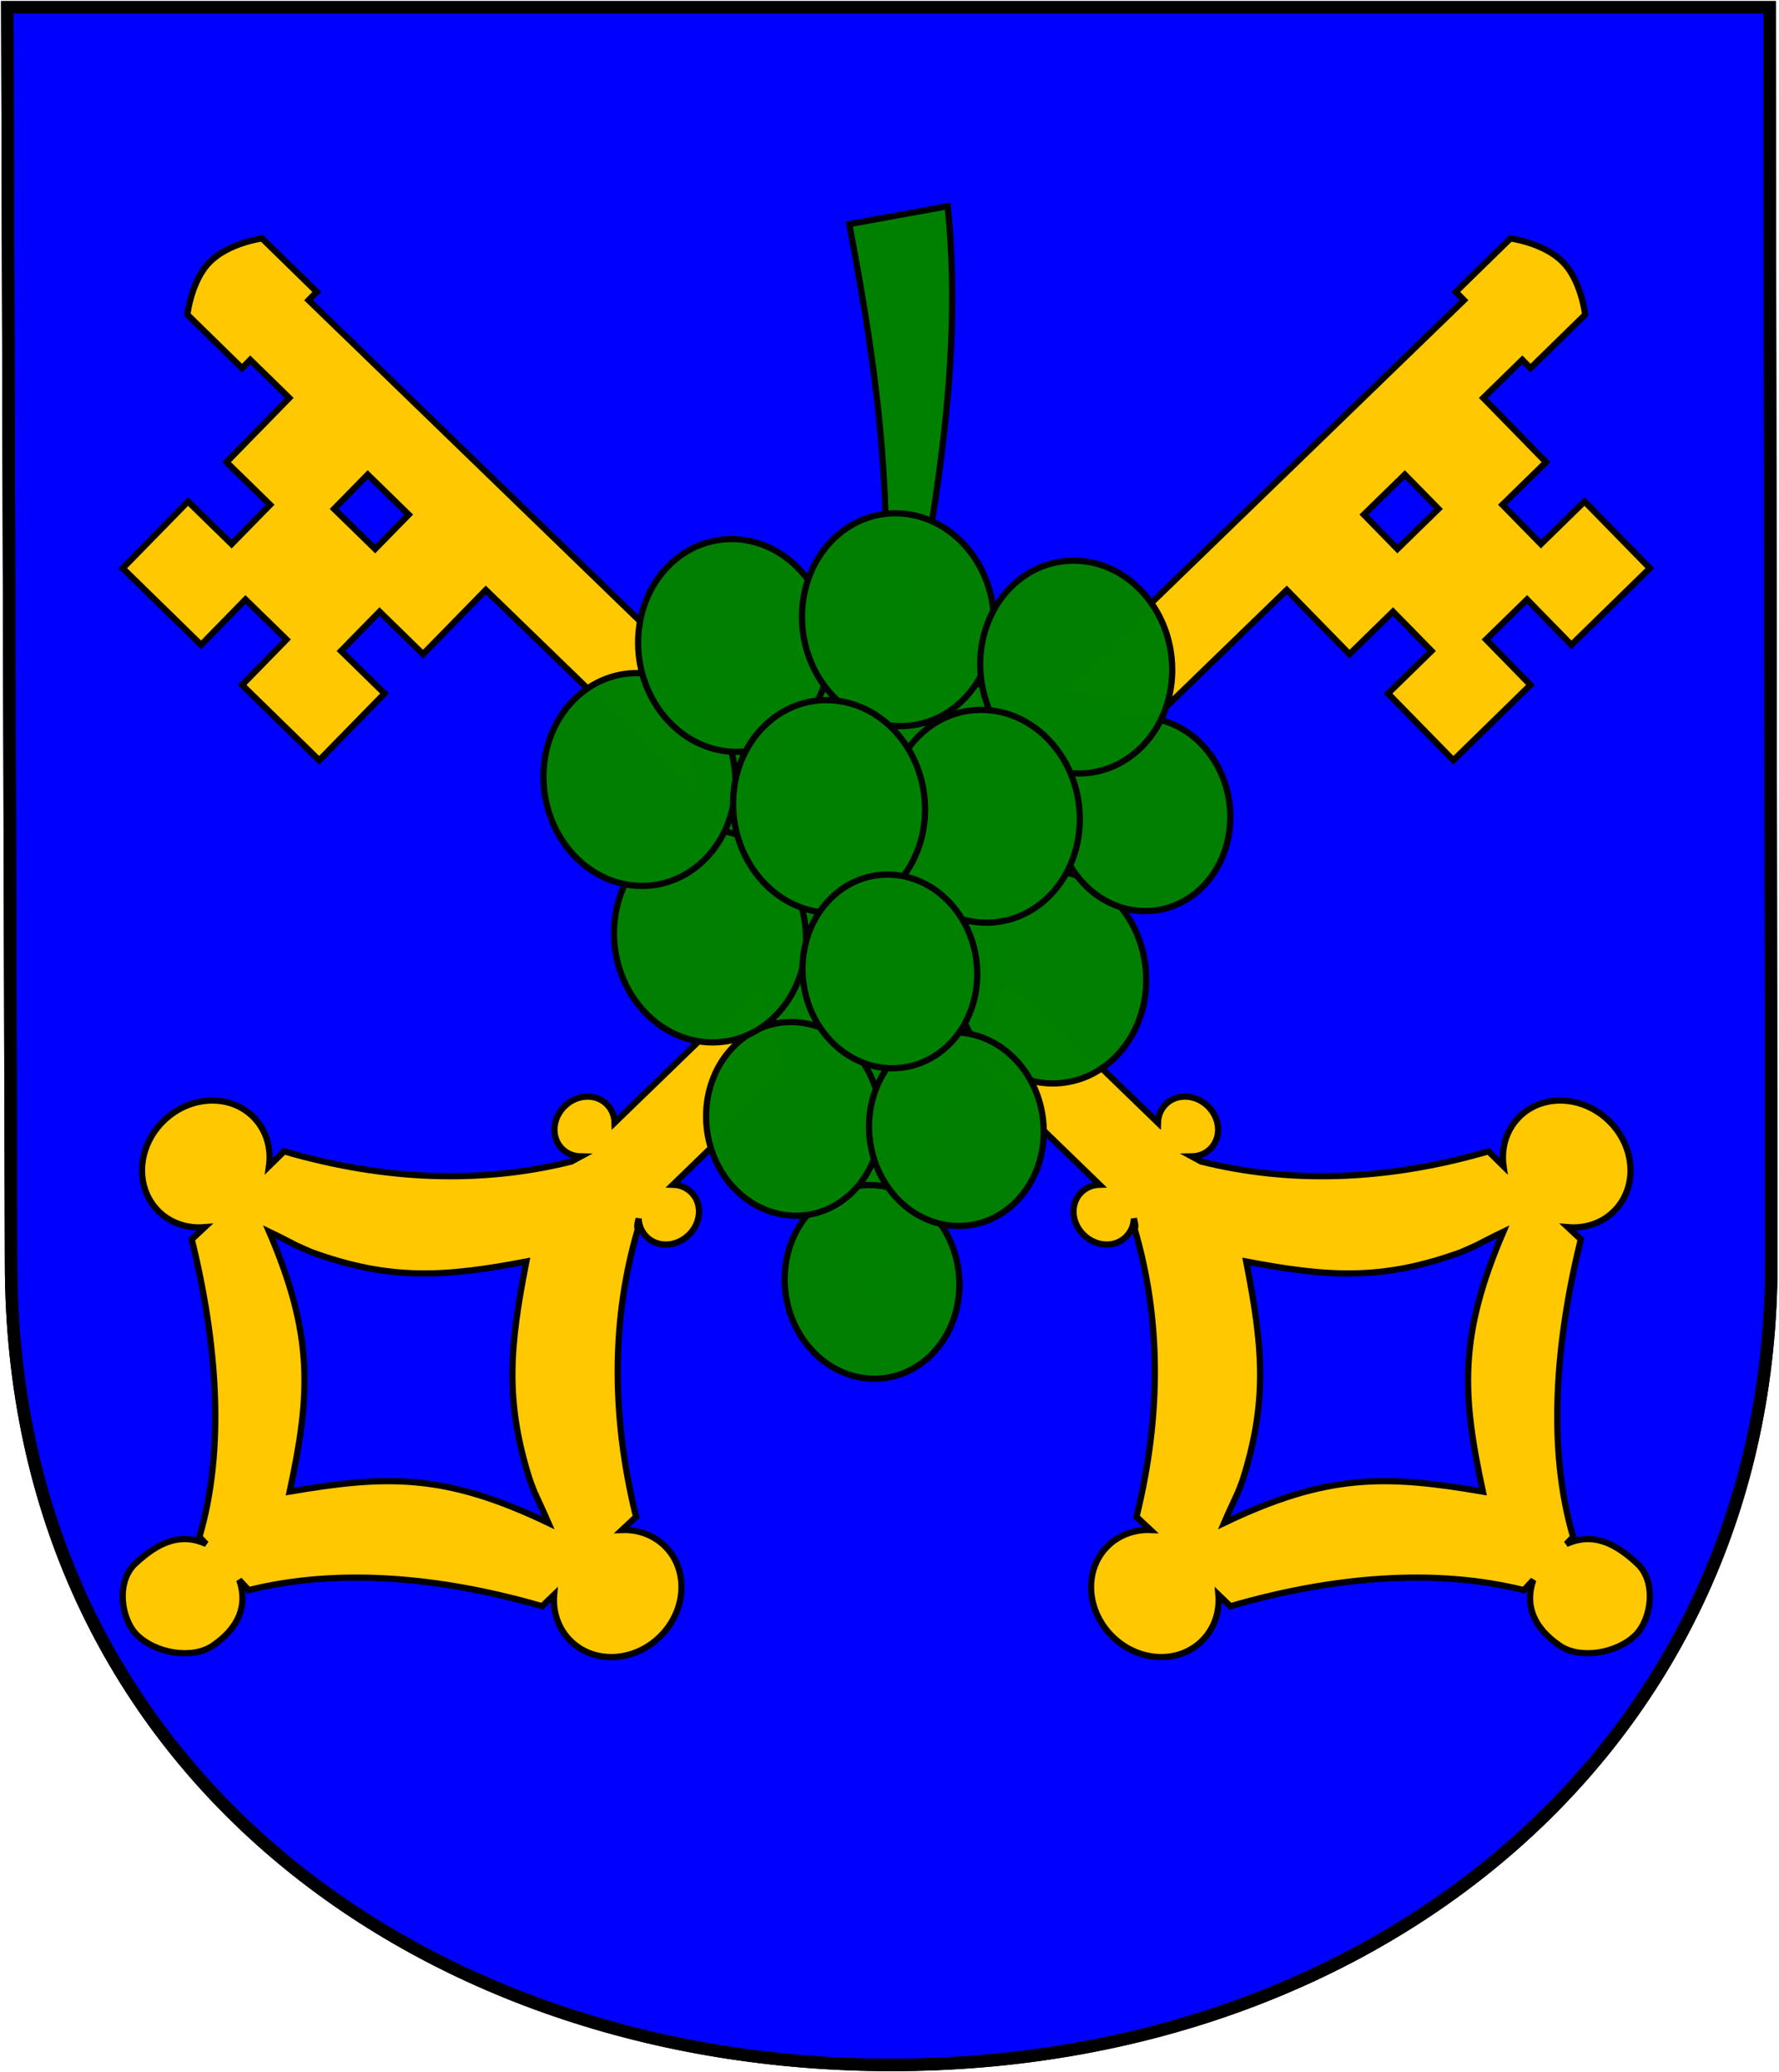 <svg width="859" height="1000" viewBox="0 0 859 1000" fill="none" xmlns="http://www.w3.org/2000/svg">
<g clip-path="url(#clip0_905_10984)">
<g clip-path="url(#clip1_905_10984)">
<path d="M3.531 3.529L5.333 609.319C5.333 852.207 203.397 996.476 430.466 996.476C430.688 996.476 430.906 996.476 431.128 996.476C665.295 996.184 855.306 841.862 855.306 609.356L855.196 540.498V530.13L854.46 3.529H431.128H429.4H3.531Z" fill="#0000FF" stroke="black" stroke-width="6"/>
<path d="M3.531 3.529L5.334 609.321C5.334 852.21 203.401 996.471 430.471 996.471C664.944 996.471 855.3 842.048 855.301 609.321L854.456 3.529H3.531Z" stroke="black" stroke-width="6"/>
<path fill-rule="evenodd" clip-rule="evenodd" d="M100.057 127.732C92.093 137.088 90.482 151.847 90.482 151.847L116.878 177.657L120.828 173.632L139.674 192.036L109.376 223.02L130.428 243.581L111.83 262.554L90.778 241.994L59.246 274.218L97.121 311.201L118.538 289.29L138.339 308.609L116.901 330.542L154.117 366.893L185.67 334.647L164.663 314.13L183.262 295.157L204.268 315.674L234.566 284.69L530.941 571.717C527.541 571.813 524.303 573.089 521.885 575.609C516.64 581.075 517.308 590.187 523.378 596.007C529.449 601.828 538.607 602.137 543.852 596.671C546.139 594.287 547.418 591.255 547.499 588.052C547.721 588.825 548.075 590.296 548.164 591.405C548.166 591.447 548.169 591.538 548.171 591.579C548.167 591.752 548.165 592.049 548.153 592.188C548.14 592.296 548.106 592.514 548.084 592.624C548.073 592.669 548.041 592.819 548.029 592.863C548.022 592.87 547.954 592.943 547.945 592.95C547.939 592.959 547.878 593.021 547.862 593.037C560.314 635.274 561.11 681.843 548.756 731.968C551.486 734.516 553.406 736.314 555.564 738.329C547.638 738.034 539.915 740.819 534.315 746.656C523.202 758.237 524.613 777.711 537.475 790.043C550.337 802.375 569.77 802.887 580.883 791.306C586.527 785.424 588.992 777.528 588.314 769.562C589.985 771.182 591.883 772.968 594.106 775.116C643.694 760.691 693.074 756.673 735.809 767.35C737.622 765.429 739.08 763.787 740.353 762.433C736.081 774.716 740.633 785.564 753.067 794.088C762.947 800.861 780.573 797.909 789.653 789.08C797.413 781.534 800.002 763.413 790.625 754.63C779.247 743.972 768.608 739.583 756.317 745.069C757.289 744.033 758.385 742.939 759.595 741.653C747.142 699.417 750.946 648.191 763.299 598.065C760.904 595.848 758.871 593.875 757.058 592.206C765.495 592.92 773.827 590.23 779.774 584.033C790.887 572.451 789.566 553.064 776.704 540.732C763.841 528.4 744.318 527.801 733.205 539.382C727.171 545.671 724.815 554.241 725.996 562.759C723.802 560.594 721.589 558.449 718.697 555.593C669.109 570.019 622.682 571.186 579.947 560.508L575.419 558.046C578.881 557.99 582.19 556.716 584.649 554.154C589.894 548.688 589.203 539.554 583.133 533.734C577.063 527.914 567.927 527.627 562.682 533.092C560.387 535.484 559.2 538.582 559.126 541.798L148.996 144.867L152.946 140.842L126.529 115.054C126.529 115.054 110.302 117.24 101.289 126.448C100.937 126.808 100.597 127.135 100.266 127.514C100.203 127.587 100.12 127.658 100.057 127.732ZM161.312 245.577L177.549 229.019L197.35 248.338L181.135 264.918L161.312 245.577ZM601.732 608.76C641.361 616.304 667.577 618.041 705.599 604.197C707.232 603.512 709.859 602.309 712.746 601.022C716.015 599.385 720.246 597.103 725.914 594.389C704.219 644.97 705.952 672.869 716.015 719.797C668.69 711.701 640.712 711.154 591.059 734.929C593.535 729.154 595.64 724.834 597.14 721.5C597.152 721.449 597.224 721.269 597.237 721.217C597.246 721.209 597.332 721.116 597.342 721.108C597.362 721.087 597.421 721.025 597.425 721.021C598.519 718.27 599.438 715.793 600.016 714.231C612.298 675.65 609.663 649.339 601.732 608.76Z" fill="#FFC800" stroke="black" stroke-width="3"/>
<path fill-rule="evenodd" clip-rule="evenodd" d="M755.823 127.732C763.786 137.088 765.398 151.847 765.398 151.847L739.002 177.657L735.052 173.632L716.206 192.036L746.504 223.02L725.452 243.581L744.05 262.554L765.102 241.994L796.634 274.218L758.759 311.201L737.342 289.29L717.541 308.609L738.979 330.542L701.763 366.893L670.21 334.647L691.217 314.13L672.618 295.157L651.611 315.674L621.313 284.69L324.939 571.717C328.339 571.813 331.577 573.089 333.995 575.609C339.24 581.075 338.572 590.187 332.501 596.007C326.431 601.828 317.273 602.137 312.028 596.671C309.741 594.287 308.462 591.255 308.381 588.052C308.159 588.825 307.805 590.296 307.716 591.405C307.714 591.447 307.711 591.538 307.709 591.579C307.713 591.752 307.714 592.049 307.727 592.188C307.74 592.296 307.774 592.514 307.795 592.624C307.807 592.669 307.839 592.819 307.851 592.863C307.858 592.87 307.926 592.943 307.934 592.95C307.941 592.959 308.002 593.021 308.018 593.037C295.566 635.274 294.77 681.843 307.123 731.968C304.394 734.516 302.474 736.314 300.316 738.329C308.242 738.034 315.965 740.819 321.565 746.656C332.678 758.237 331.266 777.711 318.404 790.043C305.542 802.375 286.11 802.887 274.997 791.306C269.353 785.424 266.888 777.528 267.566 769.562C265.895 771.182 263.997 772.968 261.773 775.116C212.186 760.691 162.806 756.673 120.071 767.35C118.258 765.429 116.799 763.787 115.527 762.433C119.799 774.716 115.247 785.564 102.813 794.088C92.933 800.861 75.307 797.909 66.227 789.08C58.467 781.534 55.878 763.413 65.255 754.63C76.633 743.972 87.272 739.583 99.563 745.069C98.591 744.033 97.495 742.939 96.285 741.653C108.738 699.417 104.934 648.191 92.581 598.065C94.976 595.848 97.009 593.875 98.822 592.206C90.385 592.92 82.053 590.23 76.106 584.033C64.993 572.451 66.314 553.064 79.176 540.732C92.038 528.4 111.562 527.801 122.675 539.382C128.709 545.671 131.065 554.241 129.884 562.759C132.078 560.594 134.29 558.449 137.183 555.593C186.771 570.019 233.197 571.186 275.932 560.508L280.461 558.046C276.998 557.99 273.689 556.716 271.231 554.154C265.986 548.688 266.677 539.554 272.747 533.734C278.817 527.914 287.953 527.627 293.198 533.092C295.493 535.484 296.68 538.582 296.754 541.798L706.884 144.867L702.934 140.842L729.351 115.054C729.351 115.054 745.578 117.24 754.59 126.448C754.942 126.808 755.283 127.135 755.614 127.514C755.677 127.587 755.76 127.658 755.823 127.732ZM694.568 245.577L678.331 229.019L658.53 248.338L674.744 264.918L694.568 245.577ZM254.148 608.76C214.519 616.304 188.303 618.041 150.281 604.197C148.648 603.512 146.02 602.309 143.134 601.022C139.864 599.385 135.634 597.103 129.965 594.389C151.66 644.97 149.928 672.869 139.865 719.797C187.189 711.701 215.168 711.154 264.821 734.929C262.344 729.154 260.24 724.834 258.74 721.5C258.727 721.449 258.656 721.269 258.643 721.217C258.634 721.209 258.548 721.116 258.538 721.108C258.518 721.087 258.459 721.025 258.455 721.021C257.36 718.27 256.442 715.793 255.864 714.231C243.582 675.65 246.217 649.339 254.148 608.76Z" fill="#FFC800" stroke="black" stroke-width="3"/>
<path fill-rule="evenodd" clip-rule="evenodd" d="M540.869 338.493L318.376 311.401L416.69 635.034L540.869 338.493Z" fill="#008000" stroke="black" stroke-width="3.007"/>
<path opacity="0.99" d="M390.362 649.72C374.39 630.469 375.185 600.905 392.137 583.729C409.088 566.552 435.808 568.235 451.78 587.486C467.752 606.737 466.957 636.301 450.006 653.477C433.055 670.654 406.334 668.971 390.362 649.72Z" fill="#008000" stroke="black" stroke-width="3.007" stroke-linejoin="round"/>
<path opacity="0.99" d="M352.429 571.058C336.457 551.807 337.252 522.243 354.203 505.066C371.154 487.89 397.875 489.573 413.847 508.824C429.819 528.074 429.024 557.638 412.072 574.815C395.121 591.992 368.401 590.308 352.429 571.058Z" fill="#008000" stroke="black" stroke-width="3.007" stroke-linejoin="round"/>
<path opacity="0.99" d="M473.348 505.671C455.797 484.517 456.67 452.029 475.298 433.153C493.926 414.278 523.289 416.128 540.84 437.282C558.392 458.437 557.518 490.925 538.891 509.8C520.263 528.675 490.9 526.826 473.348 505.671Z" fill="#008000" stroke="black" stroke-width="3.007" stroke-linejoin="round"/>
<path opacity="0.99" d="M431.081 576.012C415.109 556.762 415.904 527.198 432.855 510.021C449.807 492.844 476.527 494.528 492.499 513.778C508.471 533.029 507.676 562.593 490.725 579.77C473.773 596.946 447.053 595.263 431.081 576.012Z" fill="#008000" stroke="black" stroke-width="3.007" stroke-linejoin="round"/>
<path opacity="0.99" d="M309.09 485.88C291.539 464.726 292.412 432.238 311.04 413.362C329.668 394.487 359.031 396.337 376.583 417.491C394.134 438.646 393.261 471.134 374.633 490.009C356.005 508.885 326.642 507.035 309.09 485.88Z" fill="#008000" stroke="black" stroke-width="3.007" stroke-linejoin="round"/>
<path opacity="0.99" d="M275.012 410.366C257.461 389.212 258.334 356.724 276.962 337.849C295.59 318.973 324.953 320.823 342.504 341.977C360.056 363.132 359.183 395.62 340.555 414.495C321.927 433.371 292.564 431.521 275.012 410.366Z" fill="#008000" stroke="black" stroke-width="3.007" stroke-linejoin="round"/>
<path opacity="0.99" d="M320.739 345.691C303.187 324.537 304.061 292.049 322.689 273.173C341.316 254.298 370.679 256.148 388.231 277.302C405.783 298.457 404.909 330.945 386.281 349.82C367.653 368.695 338.29 366.846 320.739 345.691Z" fill="#008000" stroke="black" stroke-width="3.007" stroke-linejoin="round"/>
<path fill-rule="evenodd" clip-rule="evenodd" d="M410.087 108.147C424.204 182.84 435.879 260.975 420.627 355.968C418.849 367.044 430.47 350.31 430.216 362.163C445.011 277.07 466.741 188.636 457.589 99.517L410.087 108.147Z" fill="#008000" stroke="black" stroke-width="3.007"/>
<path opacity="0.99" d="M399.856 333.241C382.304 312.087 383.178 279.599 401.806 260.724C420.434 241.848 449.797 243.698 467.348 264.852C484.9 286.007 484.026 318.495 465.398 337.37C446.771 356.246 417.408 354.396 399.856 333.241Z" fill="#008000" stroke="black" stroke-width="3.007" stroke-linejoin="round"/>
<path opacity="0.99" d="M521.171 424.057C505.199 404.807 505.994 375.243 522.945 358.066C539.897 340.889 566.617 342.573 582.589 361.823C598.561 381.074 597.766 410.638 580.814 427.815C563.863 444.991 537.143 443.308 521.171 424.057Z" fill="#008000" stroke="black" stroke-width="3.007" stroke-linejoin="round"/>
<path opacity="0.99" d="M485.907 356.096C468.355 334.941 469.229 302.453 487.857 283.578C506.484 264.702 535.847 266.552 553.399 287.707C570.951 308.861 570.077 341.349 551.449 360.225C532.821 379.1 503.458 377.25 485.907 356.096Z" fill="#008000" stroke="black" stroke-width="3.007" stroke-linejoin="round"/>
<path opacity="0.99" d="M441.293 428.105C423.742 406.951 424.615 374.463 443.243 355.588C461.871 336.712 491.234 338.562 508.786 359.716C526.337 380.871 525.464 413.359 506.836 432.234C488.208 451.11 458.845 449.26 441.293 428.105Z" fill="#008000" stroke="black" stroke-width="3.007" stroke-linejoin="round"/>
<path opacity="0.99" d="M366.575 423.398C349.023 402.244 349.897 369.756 368.525 350.881C387.152 332.005 416.515 333.855 434.067 355.009C451.618 376.164 450.745 408.652 432.117 427.527C413.489 446.403 384.126 444.553 366.575 423.398Z" fill="#008000" stroke="black" stroke-width="3.007" stroke-linejoin="round"/>
<path opacity="0.99" d="M398.987 499.897C383.015 480.647 383.81 451.082 400.762 433.906C417.713 416.729 444.433 418.412 460.405 437.663C476.377 456.914 475.582 486.478 458.631 503.654C441.68 520.831 414.959 519.148 398.987 499.897Z" fill="#008000" stroke="black" stroke-width="3.007" stroke-linejoin="round"/>
</g>
</g>
<defs>
<clipPath id="clip0_905_10984">
<rect width="858.83" height="1000" fill="white"/>
</clipPath>
<clipPath id="clip1_905_10984">
<rect width="858.828" height="1000" fill="white"/>
</clipPath>
</defs>
</svg>
